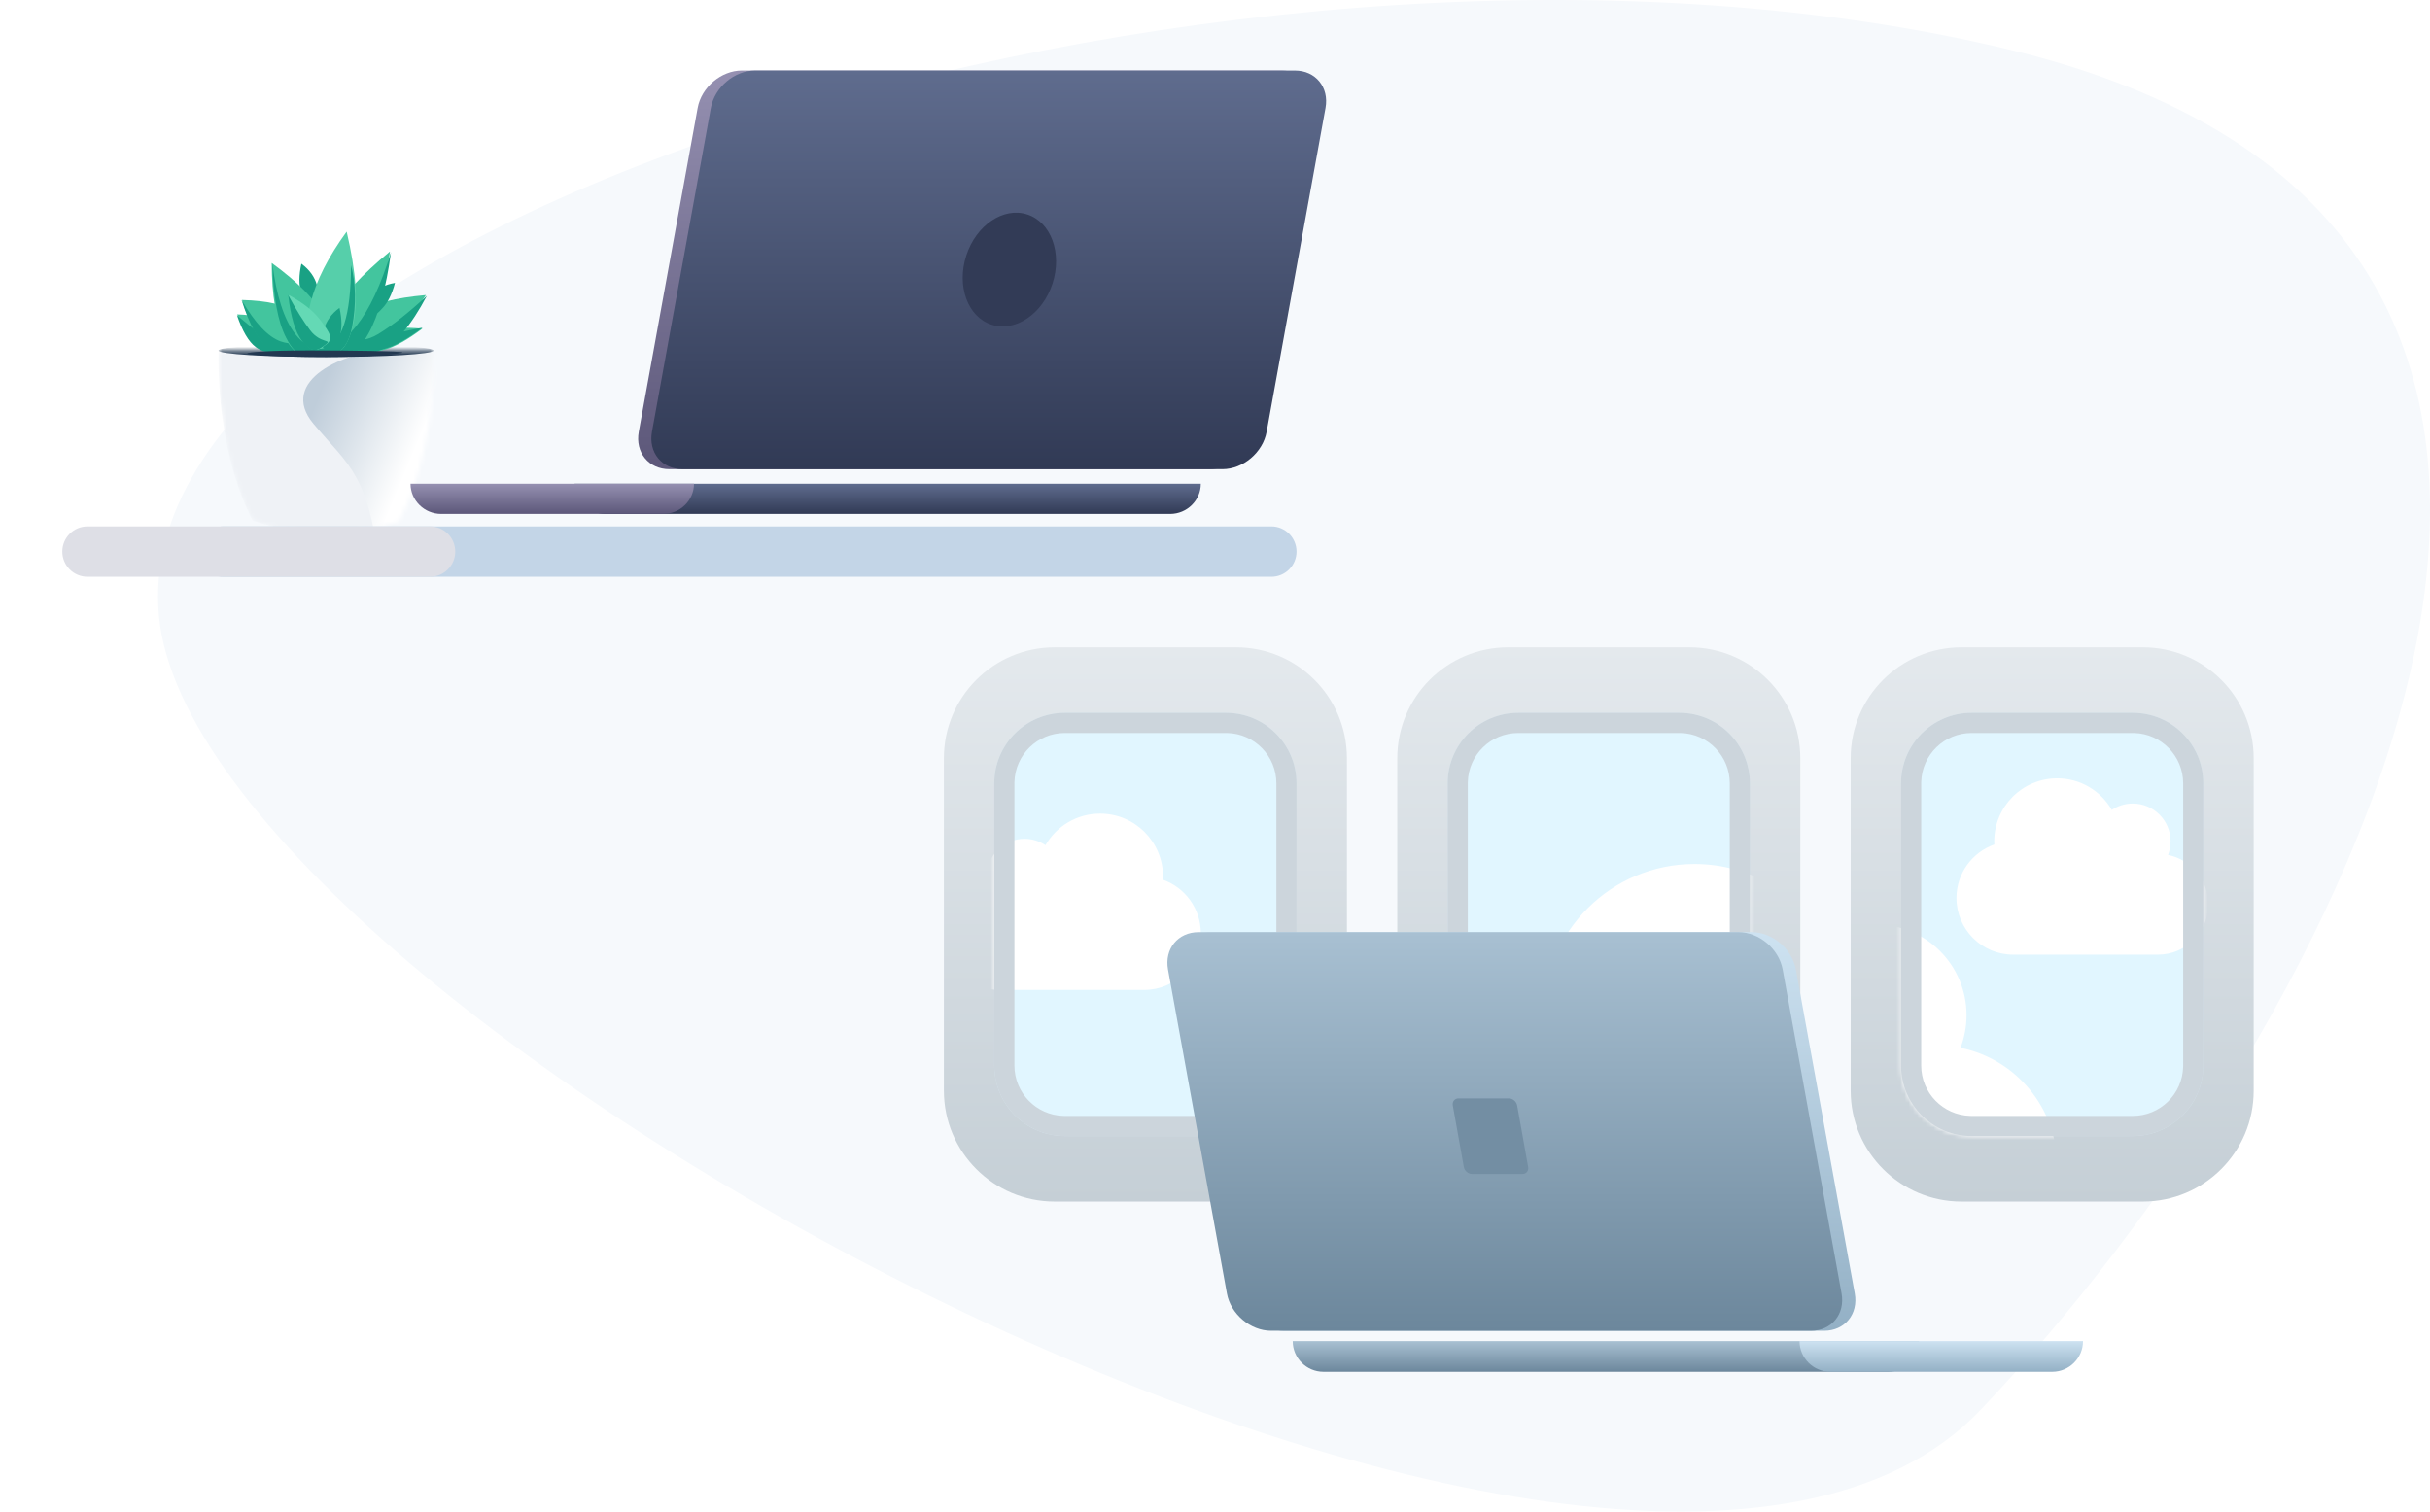<svg width="585" height="364" viewBox="0 0 585 364" fill="none" xmlns="http://www.w3.org/2000/svg">
<path fill-rule="evenodd" clip-rule="evenodd" d="M38.246 148.182C46.954 244.643 390.119 430.824 476.864 339.458C563.607 248.091 665.736 55.914 483.954 12.003C302.172 -31.904 29.537 51.722 38.246 148.183V148.182Z" fill="#F6F9FC"/>
<g filter="url(#filter0_d)">
<path fill-rule="evenodd" clip-rule="evenodd" d="M472.213 152.88H515.873C530.608 152.88 542.554 164.832 542.554 179.574V259.654C542.554 274.396 530.608 286.347 515.873 286.347H472.213C457.478 286.347 445.532 274.396 445.532 259.654V179.574C445.532 164.832 457.478 152.88 472.213 152.88Z" fill="url(#paint0_linear)"/>
<mask id="mask0" mask-type="alpha" maskUnits="userSpaceOnUse" x="457" y="168" width="74" height="103">
<path d="M474.638 168.654H513.447C522.824 168.654 530.426 176.259 530.426 185.64V253.587C530.426 262.969 522.824 270.574 513.447 270.574H474.638C465.261 270.574 457.66 262.969 457.66 253.587V185.64C457.66 176.259 465.261 168.654 474.638 168.654Z" fill="white"/>
</mask>
<g mask="url(#mask0)">
<path d="M474.638 168.654H513.447C522.824 168.654 530.426 176.259 530.426 185.64V253.587C530.426 262.969 522.824 270.574 513.447 270.574H474.638C465.261 270.574 457.66 262.969 457.66 253.587V185.64C457.66 176.259 465.261 168.654 474.638 168.654Z" fill="#E1F6FF"/>
<path fill-rule="evenodd" clip-rule="evenodd" d="M521.936 202.874C522.325 201.86 522.543 200.751 522.543 199.594C522.543 194.571 518.468 190.494 513.447 190.494C511.579 190.494 509.837 191.063 508.397 192.03C505.773 187.48 500.874 184.428 495.256 184.428C486.88 184.428 480.096 191.215 480.096 199.594C480.096 199.849 480.106 200.106 480.115 200.362C474.808 202.23 471 207.291 471 213.244C471 220.779 477.113 226.894 484.644 226.894H519.511C526.209 226.894 531.639 221.462 531.639 214.761C531.639 208.893 527.469 203.993 521.936 202.874ZM471.971 249.325C472.903 246.891 473.426 244.229 473.426 241.454C473.426 229.396 463.647 219.614 451.596 219.614C447.116 219.614 442.932 220.979 439.476 223.301C433.177 212.381 421.422 205.054 407.936 205.054C387.835 205.054 371.553 221.343 371.553 241.454C371.553 242.068 371.576 242.684 371.598 243.298C358.864 247.78 349.724 259.927 349.724 274.214C349.724 292.3 364.391 306.975 382.468 306.975H466.149C482.226 306.975 495.256 293.938 495.256 277.854C495.256 263.773 485.25 252.01 471.971 249.325Z" fill="white"/>
</g>
<path d="M513.447 168.654C522.824 168.654 530.426 176.259 530.426 185.64V253.587C530.426 262.969 522.824 270.574 513.447 270.574H474.638C465.261 270.574 457.66 262.969 457.66 253.587V185.64C457.66 176.259 465.261 168.654 474.638 168.654H513.447ZM513.447 173.507H474.638C468.053 173.507 462.695 178.757 462.516 185.301L462.511 185.64V253.587C462.511 260.176 467.758 265.536 474.299 265.716L474.638 265.721H513.447C520.032 265.721 525.39 260.47 525.57 253.927L525.575 253.587V185.64C525.575 179.052 520.327 173.692 513.787 173.512L513.447 173.507Z" fill="#CCD5DC"/>
</g>
<g filter="url(#filter1_d)">
<path fill-rule="evenodd" clip-rule="evenodd" d="M363.064 152.88H406.724C421.459 152.88 433.405 164.832 433.405 179.574V259.654C433.405 274.396 421.459 286.347 406.724 286.347H363.064C348.329 286.347 336.383 274.396 336.383 259.654V179.574C336.383 164.832 348.329 152.88 363.064 152.88Z" fill="url(#paint1_linear)"/>
<mask id="mask1" mask-type="alpha" maskUnits="userSpaceOnUse" x="348" y="168" width="74" height="103">
<path d="M365.489 168.654H404.298C413.675 168.654 421.277 176.259 421.277 185.64V253.587C421.277 262.969 413.675 270.574 404.298 270.574H365.489C356.112 270.574 348.511 262.969 348.511 253.587V185.64C348.511 176.259 356.112 168.654 365.489 168.654Z" fill="white"/>
</mask>
<g mask="url(#mask1)">
<path d="M365.489 168.654H404.298C413.675 168.654 421.277 176.259 421.277 185.64V253.587C421.277 262.969 413.675 270.574 404.298 270.574H365.489C356.112 270.574 348.511 262.969 348.511 253.587V185.64C348.511 176.259 356.112 168.654 365.489 168.654Z" fill="#E1F6FF"/>
<path fill-rule="evenodd" clip-rule="evenodd" d="M471.971 249.326C472.903 246.892 473.426 244.23 473.426 241.455C473.426 229.397 463.647 219.615 451.596 219.615C447.116 219.615 442.932 220.98 439.476 223.301C433.177 212.381 421.422 205.055 407.936 205.055C387.835 205.055 371.553 221.344 371.553 241.455C371.553 242.069 371.576 242.684 371.6 243.298C358.865 247.78 349.724 259.928 349.724 274.215C349.724 292.301 364.391 306.975 382.468 306.975H466.149C482.226 306.975 495.256 293.939 495.256 277.855C495.256 263.773 485.25 252.011 471.971 249.326Z" fill="white"/>
</g>
<path d="M404.298 168.654C413.675 168.654 421.277 176.259 421.277 185.64V253.587C421.277 262.969 413.675 270.574 404.298 270.574H365.489C356.112 270.574 348.511 262.969 348.511 253.587V185.64C348.511 176.259 356.112 168.654 365.489 168.654H404.298ZM404.298 173.507H365.489C358.904 173.507 353.546 178.757 353.367 185.301L353.362 185.64V253.587C353.362 260.176 358.609 265.536 365.15 265.716L365.489 265.721H404.298C410.883 265.721 416.241 260.47 416.421 253.927L416.426 253.587V185.64C416.426 179.052 411.178 173.692 404.638 173.512L404.298 173.507Z" fill="#CCD5DC"/>
</g>
<g filter="url(#filter2_d)">
<path fill-rule="evenodd" clip-rule="evenodd" d="M253.915 152.88H297.575C312.31 152.88 324.256 164.832 324.256 179.574V259.654C324.256 274.396 312.31 286.347 297.575 286.347H253.915C239.18 286.347 227.234 274.396 227.234 259.654V179.574C227.234 164.832 239.18 152.88 253.915 152.88Z" fill="url(#paint2_linear)"/>
<mask id="mask2" mask-type="alpha" maskUnits="userSpaceOnUse" x="239" y="168" width="74" height="103">
<path d="M256.341 168.654H295.149C304.526 168.654 312.128 176.259 312.128 185.64V253.587C312.128 262.969 304.526 270.574 295.149 270.574H256.341C246.963 270.574 239.362 262.969 239.362 253.587V185.64C239.362 176.259 246.963 168.654 256.341 168.654Z" fill="white"/>
</mask>
<g mask="url(#mask2)">
<path d="M256.341 168.654H295.149C304.526 168.654 312.128 176.259 312.128 185.64V253.587C312.128 262.969 304.526 270.574 295.149 270.574H256.341C246.963 270.574 239.362 262.969 239.362 253.587V185.64C239.362 176.259 246.963 168.654 256.341 168.654Z" fill="#E1F6FF"/>
<path fill-rule="evenodd" clip-rule="evenodd" d="M238.149 211.367C237.761 210.353 237.543 209.244 237.543 208.088C237.543 203.064 241.618 198.988 246.639 198.988C248.506 198.988 250.249 199.557 251.689 200.524C254.313 195.974 259.211 192.921 264.83 192.921C273.205 192.921 279.99 199.708 279.99 208.088C279.99 208.342 279.98 208.6 279.97 208.856C285.277 210.723 289.085 215.784 289.085 221.738C289.085 229.272 282.973 235.388 275.442 235.388H240.575C233.877 235.388 228.447 229.956 228.447 223.254C228.447 217.387 232.617 212.486 238.149 211.367Z" fill="white"/>
</g>
<path d="M295.149 168.654C304.526 168.654 312.128 176.259 312.128 185.64V253.587C312.128 262.969 304.526 270.574 295.149 270.574H256.341C246.963 270.574 239.362 262.969 239.362 253.587V185.64C239.362 176.259 246.963 168.654 256.341 168.654H295.149ZM295.149 173.507H256.341C249.755 173.507 244.397 178.757 244.218 185.301L244.213 185.64V253.587C244.213 260.176 249.461 265.536 256.001 265.716L256.341 265.721H295.149C301.734 265.721 307.092 260.47 307.272 253.927L307.277 253.587V185.64C307.277 179.052 302.029 173.692 295.489 173.512L295.149 173.507Z" fill="#CCD5DC"/>
</g>
<path fill-rule="evenodd" clip-rule="evenodd" d="M309.174 320.461H439.164C444.125 320.461 447.419 316.431 446.517 311.462L432.338 233.467C431.435 228.496 426.679 224.467 421.707 224.467H291.721C286.754 224.467 283.462 228.494 284.364 233.467L298.54 311.463C299.446 316.432 304.202 320.463 309.174 320.463" fill="url(#paint3_linear)"/>
<path fill-rule="evenodd" clip-rule="evenodd" d="M305.995 320.461H435.986C440.948 320.461 444.241 316.431 443.339 311.462L429.163 233.467C428.26 228.496 423.5 224.467 418.534 224.467H288.548C283.577 224.467 280.285 228.494 281.187 233.467L295.365 311.463C296.268 316.432 301.029 320.463 305.994 320.463" fill="url(#paint4_linear)"/>
<path fill-rule="evenodd" clip-rule="evenodd" d="M366.516 282.707C367.441 282.707 368.056 281.943 367.887 281.001L365.241 266.213C365.074 265.271 364.185 264.507 363.258 264.507H351.126C350.198 264.507 349.583 265.272 349.752 266.213L352.398 281.001C352.566 281.943 353.455 282.707 354.382 282.707H366.516Z" fill="#738EA3"/>
<path fill-rule="evenodd" clip-rule="evenodd" d="M461.961 322.956C461.961 327.017 458.638 330.342 454.573 330.342H318.597C314.533 330.342 311.208 327.018 311.208 322.956H461.961Z" fill="url(#paint5_linear)"/>
<path fill-rule="evenodd" clip-rule="evenodd" d="M501.466 322.956C501.466 327.017 498.147 330.342 494.083 330.342H440.61C436.546 330.342 433.222 327.018 433.222 322.956H501.466Z" fill="url(#paint6_linear)"/>
<mask id="mask3" mask-type="alpha" maskUnits="userSpaceOnUse" x="52" y="84" width="53" height="45">
<path d="M104.374 84.415C104.383 85.016 104.388 85.62 104.388 86.225C104.388 101.763 101.189 115.755 96.078 125.539C90.617 127.395 84.79 128.397 78.738 128.397C72.466 128.397 66.432 127.32 60.798 125.332C55.75 115.558 52.596 101.654 52.596 86.227C52.596 85.62 52.601 85.016 52.61 84.415H104.374Z" fill="white"/>
</mask>
<g mask="url(#mask3)">
<path d="M104.374 84.415C104.383 85.016 104.388 85.62 104.388 86.225C104.388 101.763 101.189 115.755 96.078 125.539C90.617 127.395 84.79 128.397 78.738 128.397C72.466 128.397 66.432 127.32 60.798 125.332C55.75 115.558 52.596 101.654 52.596 86.227C52.596 85.62 52.601 85.016 52.61 84.415H104.374Z" fill="#EFF2F6"/>
<path fill-rule="evenodd" clip-rule="evenodd" d="M91.47 138.229C93.932 162.19 111.471 121 116.723 102.04C121.978 83.082 103.953 84.415 93.551 84.415C83.15 84.415 66.749 91.655 75.462 102.041C84.174 112.429 89.008 114.271 91.47 138.23V138.229Z" fill="url(#paint7_linear)"/>
<path d="M78.492 85.966C92.794 85.966 104.388 85.271 104.388 84.414C104.388 83.557 92.794 82.862 78.492 82.862C64.19 82.862 52.596 83.557 52.596 84.414C52.596 85.271 64.19 85.966 78.492 85.966Z" fill="#223851"/>
</g>
<path fill-rule="evenodd" clip-rule="evenodd" d="M88.35 82.948C88.716 84.219 88.967 85.262 92.648 84.21C95.104 83.507 98.117 81.816 101.686 79.137C97.235 78.749 93.78 78.907 91.325 79.608C87.642 80.66 87.984 81.678 88.35 82.948Z" fill="#43C59E"/>
<path fill-rule="evenodd" clip-rule="evenodd" d="M88.406 82.713C88.77 83.982 89.021 85.024 92.702 83.972C95.155 83.271 98.165 81.582 101.733 78.904C97.412 79.717 94.024 80.473 91.57 81.174C87.891 82.226 88.041 81.445 88.405 82.713H88.406Z" fill="#19A184"/>
<path fill-rule="evenodd" clip-rule="evenodd" d="M83.773 82.287C85.14 84.552 86.183 86.428 91.362 83.327C94.814 81.259 98.537 77.169 102.528 71.056C95.239 71.699 89.866 73.053 86.415 75.121C81.236 78.222 82.408 80.02 83.773 82.287Z" fill="#43C59E"/>
<path fill-rule="evenodd" clip-rule="evenodd" d="M84.014 82.47C85.367 84.715 86.091 86.6 91.569 84.314C95.22 82.792 98.953 78.433 102.763 71.241C98.338 75.346 94.4 78.431 90.947 80.499C85.77 83.599 82.66 80.224 84.014 82.469V82.47ZM87.754 75.536C88.928 76.216 89.867 76.729 91.969 74.324C93.318 72.969 94.351 70.939 95.091 68.126C92.68 68.517 90.765 69.549 89.386 71.048C87.237 73.669 86.602 74.763 87.754 75.537V75.536ZM75.717 73.424C74.362 73.496 73.292 73.53 72.514 70.436C71.93 68.619 71.933 66.343 72.555 63.501C74.526 64.94 75.761 66.726 76.308 68.686C77.028 71.992 77.096 73.256 75.717 73.424Z" fill="#19A184"/>
<path fill-rule="evenodd" clip-rule="evenodd" d="M80.683 84.277C83.003 85.559 84.84 86.68 88.483 80.128C90.912 75.76 92.71 69.236 93.878 60.554C87.11 66.142 82.511 71.12 80.082 75.487C76.439 82.039 78.365 82.996 80.683 84.277Z" fill="#43C59E"/>
<path fill-rule="evenodd" clip-rule="evenodd" d="M80.942 84.453C83.249 85.727 85.074 86.841 88.717 80.291C91.146 75.923 92.952 69.403 94.135 60.73C91.7 68.621 88.957 74.489 85.908 78.332C81.332 84.098 78.635 83.178 80.942 84.453Z" fill="#19A184"/>
<path fill-rule="evenodd" clip-rule="evenodd" d="M65.924 82.581C64.716 84.18 64.187 84.489 61.661 82.593C59.977 81.328 58.455 79.033 57.096 75.711C61.307 75.847 64.252 76.548 65.937 77.812C68.463 79.709 67.133 80.983 65.925 82.581H65.924Z" fill="#43C59E"/>
<path fill-rule="evenodd" clip-rule="evenodd" d="M67.707 83.071C66.511 84.652 64.19 85.554 61.594 83.605C59.863 82.304 58.352 79.751 57.059 75.945C59.05 77.616 60.91 79.101 62.641 80.401C65.236 82.35 68.901 81.49 67.707 83.07V83.071Z" fill="#19A184"/>
<path fill-rule="evenodd" clip-rule="evenodd" d="M71.475 82.165C69.701 84.51 68.309 86.445 64.659 83.706C62.228 81.88 60.096 78.058 58.263 72.242C64.378 72.395 68.651 73.384 71.082 75.211C74.731 77.951 73.248 79.818 71.475 82.164V82.165Z" fill="#43C59E"/>
<path fill-rule="evenodd" clip-rule="evenodd" d="M72.082 82.928C70.331 85.244 68.391 86.772 64.687 83.99C62.218 82.136 60.039 78.213 58.15 72.222C61.397 77.81 64.53 81.138 67.553 82.206C72.087 83.808 73.832 80.612 72.082 82.928Z" fill="#19A184"/>
<path fill-rule="evenodd" clip-rule="evenodd" d="M76.069 84.171C73.442 85.506 71.351 86.657 68.406 80.899C66.444 77.061 65.445 71.202 65.408 63.321C71.784 67.982 75.953 72.232 77.916 76.07C80.859 81.828 78.694 82.838 76.069 84.171Z" fill="#43C59E"/>
<path fill-rule="evenodd" clip-rule="evenodd" d="M76.471 84.197C73.814 85.548 71.799 87.041 68.844 81.265C66.876 77.413 65.788 71.487 65.578 63.484C66.541 71.224 68.356 76.852 71.019 80.37C75.014 85.646 79.13 82.848 76.471 84.197Z" fill="#19A184"/>
<path fill-rule="evenodd" clip-rule="evenodd" d="M76.223 84.68C79.947 85.606 82.942 86.454 84.938 78.474C86.268 73.154 85.775 65.589 83.452 55.782C78.999 61.892 76.108 67.608 74.776 72.927C72.78 80.907 72.5 83.754 76.223 84.68Z" fill="#56CFAA"/>
<path fill-rule="evenodd" clip-rule="evenodd" d="M75.978 85.281C78.113 85.998 83.296 86.794 84.781 78.667C85.772 73.248 85.678 68.312 84.5 63.858C84.492 75.978 82.35 82.626 78.073 83.806C70.481 85.896 74.481 74.038 73.847 76.578C71.848 84.564 73.841 84.563 75.978 85.281Z" fill="#19A184"/>
<path fill-rule="evenodd" clip-rule="evenodd" d="M78.567 84.059C79.921 84.133 80.992 84.166 81.77 81.072C82.354 79.254 82.351 76.978 81.728 74.138C79.758 75.577 78.523 77.363 77.976 79.322C77.256 82.629 77.188 83.892 78.567 84.059Z" fill="#19A184"/>
<path fill-rule="evenodd" clip-rule="evenodd" d="M78.517 82.954C76.766 84.269 75.376 85.376 72.894 82.093C71.238 79.903 70.115 76.226 69.525 71.061C72.935 72.885 75.467 74.891 77.123 77.08C79.605 80.365 80.268 81.639 78.517 82.953V82.954Z" fill="#64D9B5"/>
<path fill-rule="evenodd" clip-rule="evenodd" d="M78.384 82.984C76.617 84.312 75.215 85.428 72.732 82.143C71.077 79.954 69.964 76.271 69.391 71.092C71.261 74.539 73.025 77.358 74.679 79.548C77.163 82.831 80.15 81.658 78.384 82.984Z" fill="#19A184"/>
<path fill-rule="evenodd" clip-rule="evenodd" d="M78.312 85.978C88.57 85.978 96.886 85.195 96.886 84.88C96.886 84.565 84.825 84.383 74.567 84.383C64.31 84.383 59.533 84.829 59.533 85.144C59.533 85.46 68.055 85.978 78.312 85.978Z" fill="#223851"/>
<path fill-rule="evenodd" clip-rule="evenodd" d="M291.121 112.98H161.13C156.169 112.98 152.875 108.95 153.777 103.981L167.956 25.986C168.859 21.015 173.616 16.986 178.587 16.986H308.573C313.54 16.986 316.832 21.013 315.93 25.986L301.754 103.982C300.848 108.951 296.092 112.982 291.121 112.982" fill="url(#paint8_linear)"/>
<path fill-rule="evenodd" clip-rule="evenodd" d="M294.299 112.98H164.308C159.346 112.98 156.053 108.95 156.955 103.981L171.131 25.986C172.034 21.015 176.794 16.986 181.76 16.986H311.746C316.717 16.986 320.009 21.013 319.107 25.986L304.929 103.982C304.026 108.951 299.265 112.982 294.3 112.982" fill="url(#paint9_linear)"/>
<path d="M238.69 78.183C244.423 80.047 251.001 75.616 253.381 68.287C255.761 60.958 253.043 53.506 247.31 51.642C241.577 49.778 235 54.209 232.619 61.538C230.239 68.867 232.957 76.319 238.69 78.183Z" fill="#323B56"/>
<path fill-rule="evenodd" clip-rule="evenodd" d="M138.333 116.48C138.333 120.483 141.655 123.76 145.721 123.76H281.697C285.761 123.76 289.085 120.483 289.085 116.48H138.333Z" fill="url(#paint10_linear)"/>
<path fill-rule="evenodd" clip-rule="evenodd" d="M98.828 116.48C98.828 120.483 102.147 123.76 106.211 123.76H159.684C163.748 123.76 167.072 120.483 167.072 116.48H98.828Z" fill="url(#paint11_linear)"/>
<g filter="url(#filter3_d)">
<path d="M306.064 123.76H53.809C50.46 123.76 47.745 126.476 47.745 129.827C47.745 133.177 50.46 135.894 53.809 135.894H306.064C309.413 135.894 312.128 133.177 312.128 129.827C312.128 126.476 309.413 123.76 306.064 123.76Z" fill="#C3D5E7"/>
<path d="M103.532 123.76H21.064C17.715 123.76 15 126.476 15 129.827C15 133.177 17.715 135.894 21.064 135.894H103.532C106.881 135.894 109.596 133.177 109.596 129.827C109.596 126.476 106.881 123.76 103.532 123.76Z" fill="#DEDFE6"/>
</g>
<defs>
<filter id="filter0_d" x="430.532" y="140.88" width="127.021" height="163.467" filterUnits="userSpaceOnUse" color-interpolation-filters="sRGB">
<feFlood flood-opacity="0" result="BackgroundImageFix"/>
<feColorMatrix in="SourceAlpha" type="matrix" values="0 0 0 0 0 0 0 0 0 0 0 0 0 0 0 0 0 0 127 0"/>
<feOffset dy="3"/>
<feGaussianBlur stdDeviation="7.5"/>
<feColorMatrix type="matrix" values="0 0 0 0 0 0 0 0 0 0 0 0 0 0 0 0 0 0 0.1 0"/>
<feBlend mode="normal" in2="BackgroundImageFix" result="effect1_dropShadow"/>
<feBlend mode="normal" in="SourceGraphic" in2="effect1_dropShadow" result="shape"/>
</filter>
<filter id="filter1_d" x="321.383" y="140.88" width="127.021" height="163.467" filterUnits="userSpaceOnUse" color-interpolation-filters="sRGB">
<feFlood flood-opacity="0" result="BackgroundImageFix"/>
<feColorMatrix in="SourceAlpha" type="matrix" values="0 0 0 0 0 0 0 0 0 0 0 0 0 0 0 0 0 0 127 0"/>
<feOffset dy="3"/>
<feGaussianBlur stdDeviation="7.5"/>
<feColorMatrix type="matrix" values="0 0 0 0 0 0 0 0 0 0 0 0 0 0 0 0 0 0 0.1 0"/>
<feBlend mode="normal" in2="BackgroundImageFix" result="effect1_dropShadow"/>
<feBlend mode="normal" in="SourceGraphic" in2="effect1_dropShadow" result="shape"/>
</filter>
<filter id="filter2_d" x="212.234" y="140.88" width="127.021" height="163.467" filterUnits="userSpaceOnUse" color-interpolation-filters="sRGB">
<feFlood flood-opacity="0" result="BackgroundImageFix"/>
<feColorMatrix in="SourceAlpha" type="matrix" values="0 0 0 0 0 0 0 0 0 0 0 0 0 0 0 0 0 0 127 0"/>
<feOffset dy="3"/>
<feGaussianBlur stdDeviation="7.5"/>
<feColorMatrix type="matrix" values="0 0 0 0 0 0 0 0 0 0 0 0 0 0 0 0 0 0 0.1 0"/>
<feBlend mode="normal" in2="BackgroundImageFix" result="effect1_dropShadow"/>
<feBlend mode="normal" in="SourceGraphic" in2="effect1_dropShadow" result="shape"/>
</filter>
<filter id="filter3_d" x="0" y="111.76" width="327.128" height="42.133" filterUnits="userSpaceOnUse" color-interpolation-filters="sRGB">
<feFlood flood-opacity="0" result="BackgroundImageFix"/>
<feColorMatrix in="SourceAlpha" type="matrix" values="0 0 0 0 0 0 0 0 0 0 0 0 0 0 0 0 0 0 127 0"/>
<feOffset dy="3"/>
<feGaussianBlur stdDeviation="7.5"/>
<feColorMatrix type="matrix" values="0 0 0 0 0 0 0 0 0 0 0 0 0 0 0 0 0 0 0.1 0"/>
<feBlend mode="normal" in2="BackgroundImageFix" result="effect1_dropShadow"/>
<feBlend mode="normal" in="SourceGraphic" in2="effect1_dropShadow" result="shape"/>
</filter>
<linearGradient id="paint0_linear" x1="494.043" y1="152.88" x2="494.043" y2="286.347" gradientUnits="userSpaceOnUse">
<stop stop-color="#E4E9ED"/>
<stop offset="1" stop-color="#C5CFD6"/>
</linearGradient>
<linearGradient id="paint1_linear" x1="384.894" y1="152.88" x2="384.894" y2="286.347" gradientUnits="userSpaceOnUse">
<stop stop-color="#E4E9ED"/>
<stop offset="1" stop-color="#C5CFD6"/>
</linearGradient>
<linearGradient id="paint2_linear" x1="275.745" y1="152.88" x2="275.745" y2="286.347" gradientUnits="userSpaceOnUse">
<stop stop-color="#E4E9ED"/>
<stop offset="1" stop-color="#C5CFD6"/>
</linearGradient>
<linearGradient id="paint3_linear" x1="365.44" y1="224.467" x2="365.44" y2="320.463" gradientUnits="userSpaceOnUse">
<stop stop-color="#CDE2F1"/>
<stop offset="1" stop-color="#93B0C5"/>
</linearGradient>
<linearGradient id="paint4_linear" x1="362.263" y1="224.467" x2="362.263" y2="320.463" gradientUnits="userSpaceOnUse">
<stop stop-color="#A8C0D2"/>
<stop offset="1" stop-color="#6C879C"/>
</linearGradient>
<linearGradient id="paint5_linear" x1="386.585" y1="322.956" x2="386.585" y2="330.342" gradientUnits="userSpaceOnUse">
<stop stop-color="#A8C0D2"/>
<stop offset="1" stop-color="#6C879C"/>
</linearGradient>
<linearGradient id="paint6_linear" x1="467.344" y1="322.956" x2="467.344" y2="330.342" gradientUnits="userSpaceOnUse">
<stop stop-color="#CDE2F1"/>
<stop offset="1" stop-color="#93B0C5"/>
</linearGradient>
<linearGradient id="paint7_linear" x1="100.065" y1="107.897" x2="75.681" y2="97.835" gradientUnits="userSpaceOnUse">
<stop stop-color="white"/>
<stop offset="1" stop-color="#BFCDDA"/>
</linearGradient>
<linearGradient id="paint8_linear" x1="234.854" y1="16.986" x2="234.854" y2="112.982" gradientUnits="userSpaceOnUse">
<stop stop-color="#9590B1"/>
<stop offset="1" stop-color="#5C5779"/>
</linearGradient>
<linearGradient id="paint9_linear" x1="238.031" y1="16.986" x2="238.031" y2="112.982" gradientUnits="userSpaceOnUse">
<stop stop-color="#5F6C8E"/>
<stop offset="1" stop-color="#313A55"/>
</linearGradient>
<linearGradient id="paint10_linear" x1="213.709" y1="116.48" x2="213.709" y2="123.76" gradientUnits="userSpaceOnUse">
<stop stop-color="#5F6C8E"/>
<stop offset="1" stop-color="#313A55"/>
</linearGradient>
<linearGradient id="paint11_linear" x1="132.95" y1="116.48" x2="132.95" y2="123.76" gradientUnits="userSpaceOnUse">
<stop stop-color="#9590B1"/>
<stop offset="1" stop-color="#5C5779"/>
</linearGradient>
</defs>
</svg>
